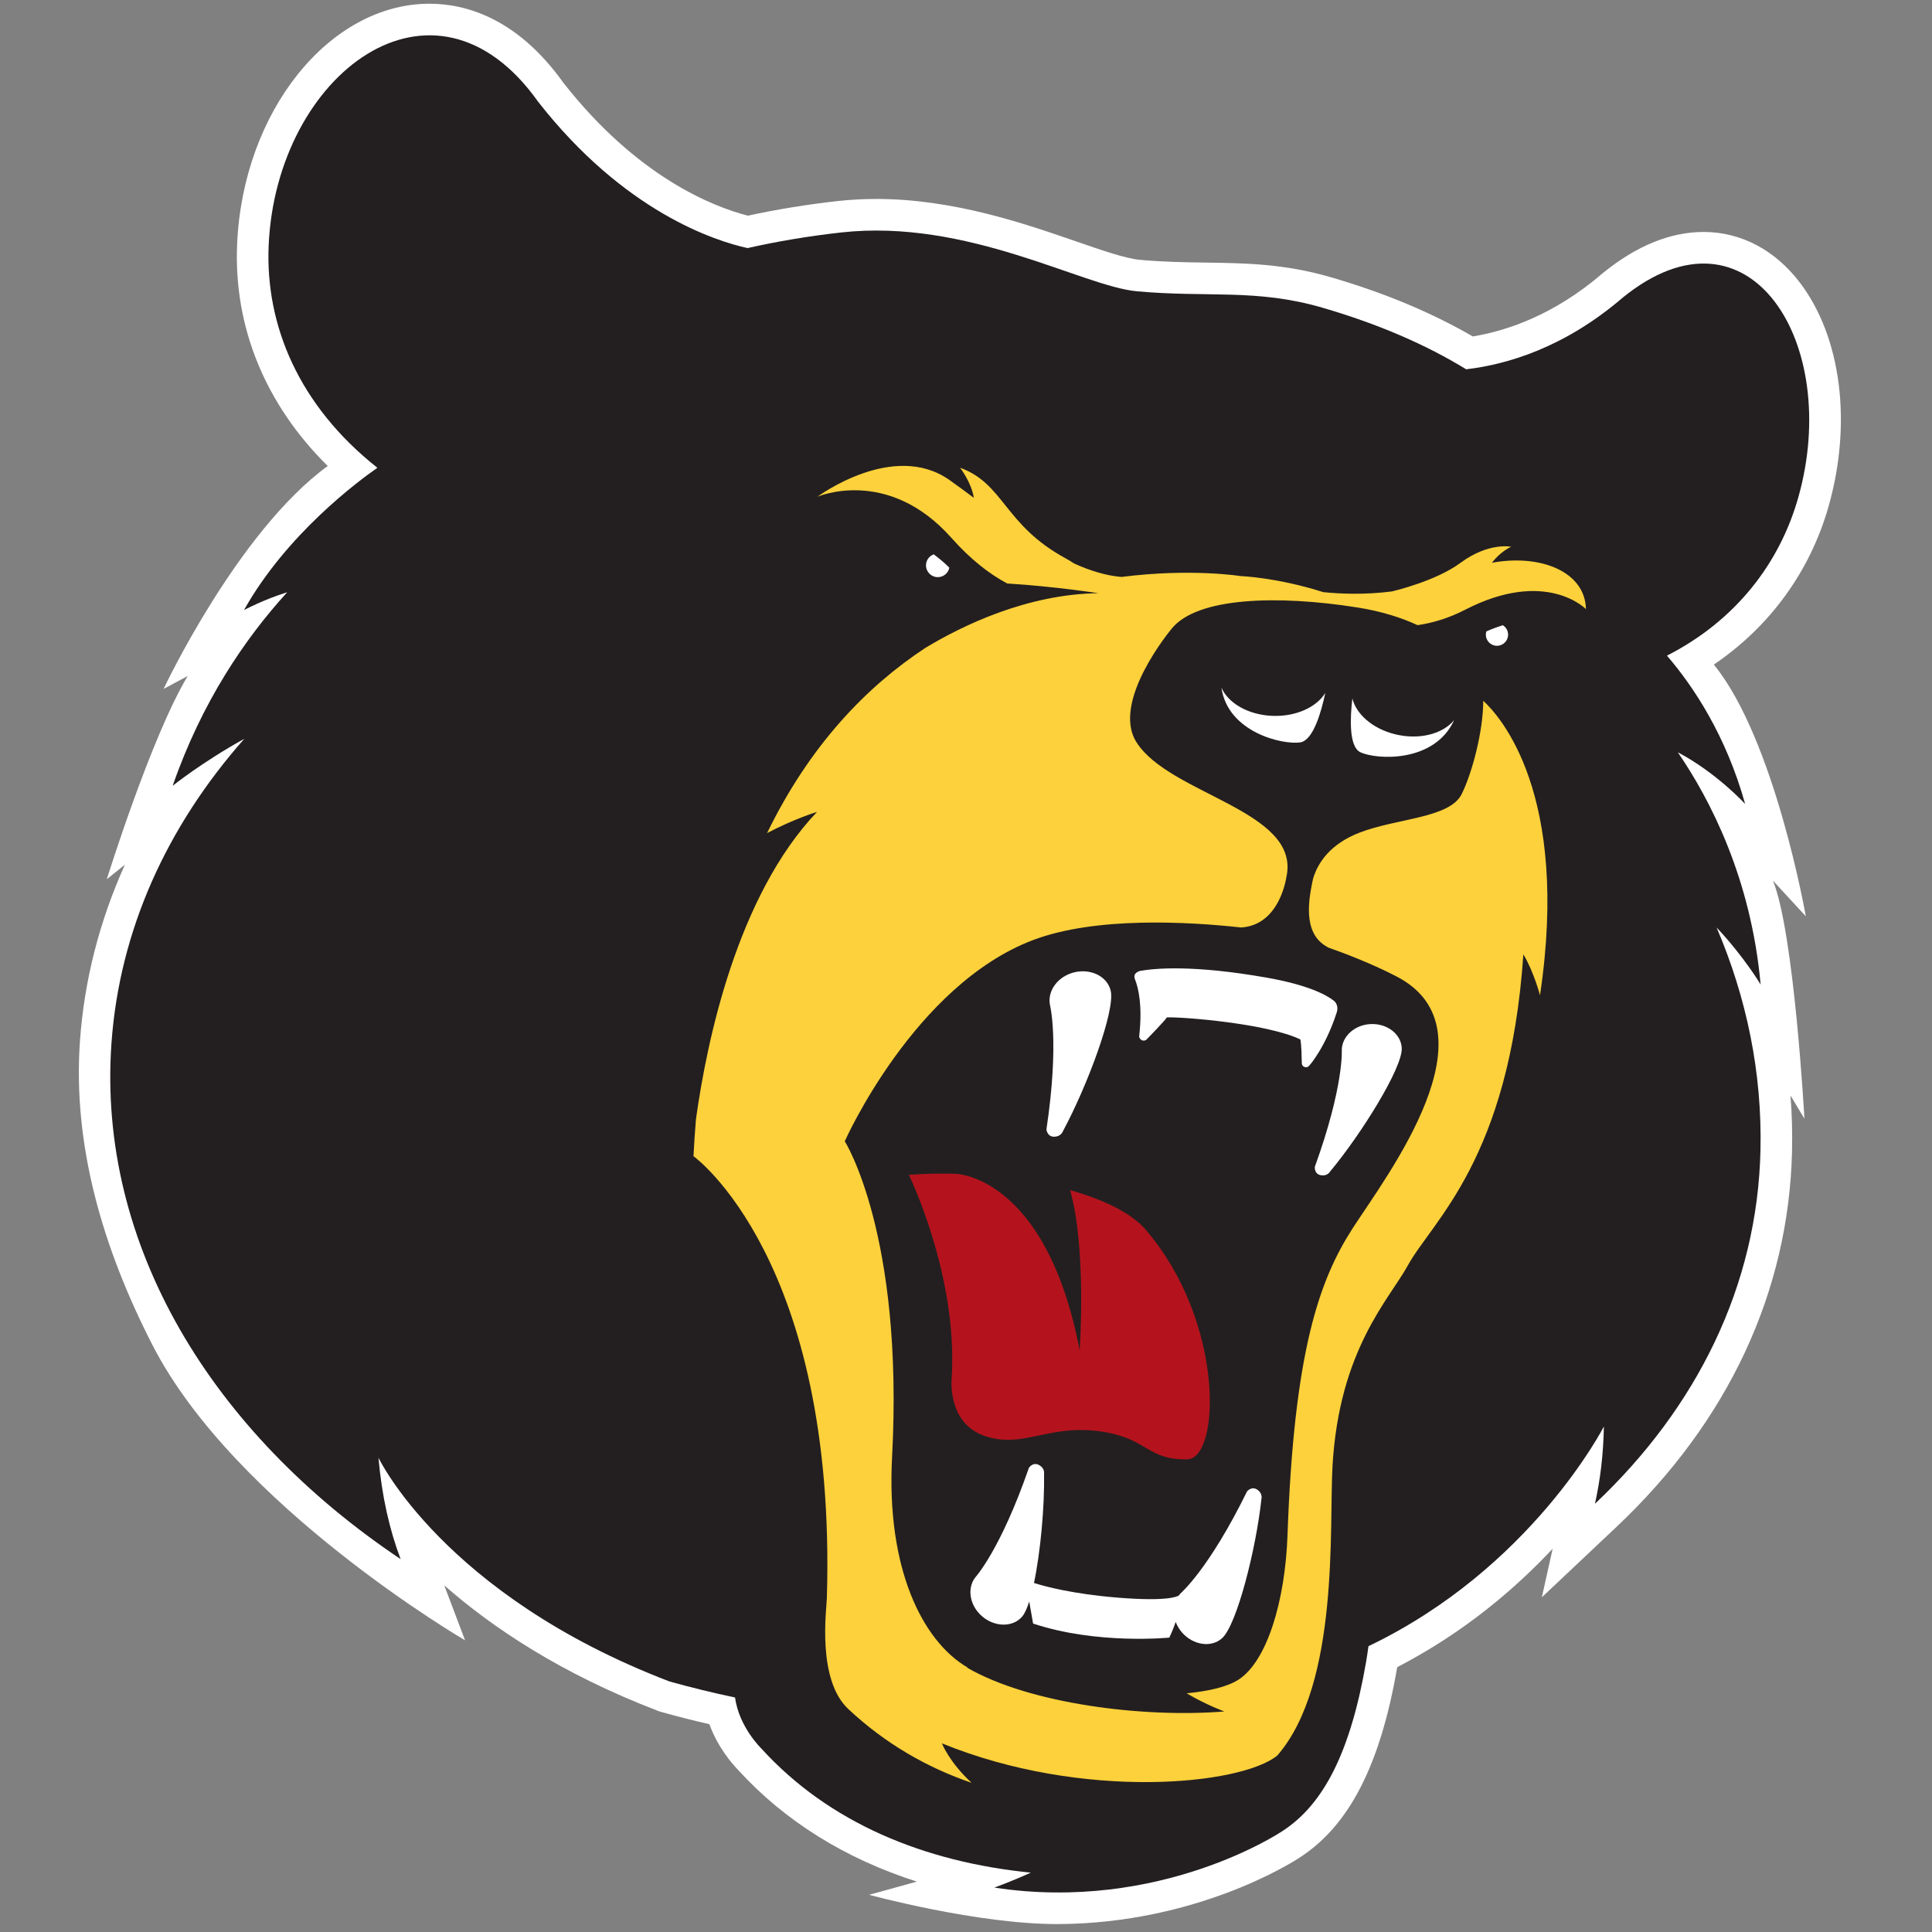 <?xml version="1.0" encoding="UTF-8"?>
<svg width="200px" height="200px" viewBox="0 0 200 200" version="1.1" xmlns="http://www.w3.org/2000/svg" xmlns:xlink="http://www.w3.org/1999/xlink">
    <rect x="0" y="0" width="200" height="200" fill="#808080" stroke="none"/>
    <!-- Generator: Sketch 54.1 (76490) - https://sketchapp.com -->
    <title>bloomfield</title>
    <desc>Created with Sketch.</desc>
    <g id="bloomfield" stroke="none" stroke-width="1" fill="none" fill-rule="evenodd">
        <g id="bloomfield_BGD" transform="translate(0, 0)">
            <g id="bloomfield" transform="translate(8, 0)">
                <g id="g10" transform="translate(91.5, 99.614) scale(-1, 1) rotate(-180) translate(-91.5, -99.614) translate(0.129, 0)" fill-rule="nonzero">
                    <g id="g12">
                        <path d="M181.181,146.868 C183.608,155.473 182.473,164.312 178.22,169.938 C175.646,173.342 172.099,175.216 168.229,175.216 C164.788,175.216 161.283,173.787 157.807,170.968 L157.772,170.938 L157.737,170.909 C152.73,166.609 147.843,164.977 144.334,164.399 C140.092,166.861 135.17,168.918 129.678,170.518 C124.836,171.928 120.877,171.985 116.69,172.045 C114.536,172.076 112.308,172.107 109.848,172.333 C108.399,172.466 106.009,173.292 103.24,174.248 C97.888,176.099 90.555,178.632 82.585,178.632 C81.229,178.632 79.88,178.559 78.572,178.413 C75.427,178.062 72.309,177.555 69.285,176.902 C65.68,177.833 57.861,180.885 50.201,190.648 C45.374,197.417 40.001,198.841 36.34,198.842 L36.338,198.842 C25.946,198.842 17.009,187.676 16.418,173.949 C16.047,165.369 19.351,157.347 25.797,150.988 C16.453,144.185 8.806,127.912 8.806,127.912 L11.304,129.248 C7.534,123.005 2.926,108.208 2.926,108.208 L4.8,109.714 C2.168,103.88 0.592,97.736 0.148,91.455 C-0.607,80.744 2.458,70.117 7.657,59.985 C16.214,43.3 40.012,29.425 40.012,29.425 L37.861,35.113 C42.802,30.764 49.946,25.964 60.002,22.111 L60.141,22.06 L60.284,22.018 C61.885,21.569 63.566,21.139 65.304,20.739 C66.232,18.202 67.832,16.462 68.279,16.005 C73.098,10.715 79.381,6.808 86.787,4.445 L81.841,3.08 C81.841,3.08 93.143,3.1918912e-15 101.478,0.049 C115.693,0.132 125.564,6.377 126.349,6.892 C131.523,10.208 134.75,16.47 136.504,26.601 C136.505,26.615 136.508,26.631 136.51,26.644 C143.413,30.216 148.727,34.765 152.601,38.905 L151.484,33.879 L159.222,41.177 C170.768,52.064 177.046,65.506 177.381,80.054 C177.425,81.981 177.374,83.906 177.223,85.819 L178.665,83.421 C178.665,83.421 177.601,102.718 175.405,108.065 L178.808,104.376 C178.808,104.376 175.607,122.68 169.287,130.431 C175.108,134.38 179.273,140.102 181.181,146.868" id="path14" fill="#FFFFFF"></path>
                        <path d="M178.036,147.758 C182.528,163.682 172.969,179.059 159.865,168.427 C153.828,163.24 147.892,161.495 143.65,160.999 C139.51,163.534 134.586,165.681 128.763,167.377 C121.93,169.368 116.86,168.405 109.551,169.075 C103.926,169.592 92.043,176.622 78.933,175.162 C75.583,174.788 72.355,174.245 69.256,173.546 C65.891,174.288 56.505,177.288 47.583,188.688 C36.764,203.95 20.446,191.536 19.683,173.808 C19.326,165.537 22.82,157.225 30.938,150.803 C28.946,149.417 21.522,143.914 17.128,136.072 C17.128,136.072 19.198,137.181 21.601,137.918 C17.26,133.155 12.771,126.598 9.745,117.882 C9.745,117.882 12.815,120.348 17.156,122.744 C9.194,113.732 4.239,102.981 3.409,91.224 C1.936,70.357 13.782,50.93 33.342,37.829 C32.21,40.821 31.402,44.292 31.049,48.328 C31.049,48.328 37.789,34.121 61.168,25.166 C63.39,24.542 65.659,23.992 67.962,23.502 C68.377,20.463 70.644,18.265 70.644,18.265 C77.68,10.506 87.591,6.466 98.581,5.373 C96.449,4.41 94.804,3.825 94.804,3.825 C112.004,1.202 124.566,9.637 124.566,9.637 C128.928,12.418 131.686,17.946 133.283,27.159 C133.379,27.724 133.461,28.272 133.534,28.816 C150.414,36.892 157.904,51.558 157.904,51.558 C157.853,48.667 157.526,46.006 156.981,43.56 C167.529,53.504 173.792,66.12 174.114,80.129 C174.299,88.138 172.694,95.922 169.571,103.216 C172.397,100.216 174.13,97.315 174.13,97.315 C173.138,108.286 168.927,116.432 165.56,121.35 C169.567,119.237 172.528,116.001 172.528,116.001 C170.545,123.095 167.197,128.139 164.435,131.355 C171.597,135.015 176.121,140.966 178.036,147.758" id="path16" fill="#231F20"></path>
                        <path d="M145.416,126.681 C145.418,123.586 144.281,119.227 143.179,117.016 C141.929,114.517 136.477,114.532 132.61,113.034 C129.701,111.906 128.33,110.058 127.796,108.26 C127.421,106.437 126.565,102.617 129.304,101.187 L129.284,101.173 C131.404,100.425 133.979,99.411 136.396,98.169 C147.03,92.711 135.445,77.546 131.942,72.143 C128.441,66.74 125.828,59.382 125.153,40.314 C124.912,33.475 123.032,27.291 120.115,25.372 C118.959,24.612 117.026,24.162 114.713,23.936 C116.735,22.743 118.61,22.056 118.61,22.056 C110.15,21.377 98.442,22.86 91.996,26.586 L92.031,26.607 C87.31,29.378 83.61,36.927 84.218,48.39 C85.444,71.443 79.321,81.085 79.321,81.085 C79.321,81.085 86.497,97.254 98.825,101.917 C105.285,104.36 114.842,103.82 120.342,103.216 C124.469,103.457 125.07,108.628 125.07,108.628 L125.077,108.628 C126.308,115.364 112.913,116.994 109.509,122.407 C106.852,126.636 113.167,134.151 113.167,134.151 C115.802,137.421 124.17,137.646 132.404,136.341 C134.907,135.944 136.956,135.28 138.619,134.512 C140.189,134.74 141.843,135.233 143.549,136.112 C151.929,140.425 156.047,136.173 156.047,136.173 C155.963,140.106 151.249,141.887 146.319,140.971 C147.204,142.154 148.303,142.628 148.303,142.628 C148.303,142.628 145.979,143.122 143.051,140.956 C140.514,139.077 136.192,138.058 135.939,138 C133.19,137.651 130.697,137.742 128.86,137.929 C124.032,139.465 120.278,139.595 120.278,139.595 C120.278,139.595 115.146,140.419 107.969,139.502 C106.35,139.639 104.701,140.151 103.054,140.9 C102.822,141.06 102.525,141.243 102.135,141.456 C95.8,144.916 95.811,149.159 91.257,150.808 C91.257,150.808 92.437,149.295 92.683,147.69 C91.806,148.346 90.958,148.975 90.147,149.546 C84.333,153.632 76.495,147.808 76.495,147.808 C76.495,147.808 83.768,150.97 90.367,143.542 C92.348,141.312 94.292,139.808 96.136,138.827 C101.145,138.513 105.577,137.821 105.577,137.821 C98.176,137.722 91.496,134.47 87.659,132.156 C81.539,128.12 75.69,122.059 71.278,112.987 C74.125,114.481 76.45,115.182 76.45,115.182 C68.179,106.485 65.045,91.48 63.916,83.363 C63.813,82.114 63.726,80.847 63.66,79.542 C63.66,79.542 78.513,68.885 77.468,33.8 C77.433,32.628 76.422,25.375 79.68,22.316 C83.554,18.679 87.918,16.22 92.451,14.671 C90.124,16.814 89.377,18.758 89.377,18.758 C103.936,12.813 120.344,14.426 124.098,17.498 C130.563,24.938 129.452,41.239 129.814,47.498 C130.511,59.547 135.696,64.739 137.611,68.233 C140.135,72.834 148.131,79.219 149.569,100.431 C150.641,98.669 151.291,96.195 151.291,96.195 C154.415,117.112 147.115,125.129 145.416,126.681" id="path18" fill="#FCD13B"></path>
                        <path d="M110.483,71.919 C108.983,73.666 106.117,75.048 102.646,76.025 C104.373,69.988 103.639,59.452 103.639,59.452 C100.144,77.594 90.773,77.72 90.773,77.72 L90.773,77.72 C89.115,77.763 87.491,77.728 85.956,77.609 C85.956,77.609 91.055,67.196 90.39,56.57 C90.39,56.57 89.87,51.936 93.803,50.581 C97.835,49.19 100.441,51.915 106.103,51.002 C110.692,50.262 110.637,48.096 114.759,48.158 C118.217,48.209 118.682,62.363 110.483,71.919" id="path20" fill="#B4131D"></path>
                        <path d="M147.438,134.508 C146.93,134.344 146.338,134.13 145.741,133.868 C145.708,133.759 145.684,133.648 145.684,133.529 C145.684,132.893 146.199,132.376 146.837,132.376 C147.473,132.376 147.988,132.893 147.988,133.529 C147.988,133.944 147.768,134.304 147.438,134.508" id="path22" fill="#FFFFFF"></path>
                        <path d="M88.528,141.845 C88.064,141.672 87.73,141.228 87.73,140.704 C87.73,140.029 88.278,139.482 88.95,139.482 C89.541,139.482 90.033,139.903 90.147,140.461 C89.639,140.975 89.062,141.447 88.528,141.845" id="path24" fill="#FFFFFF"></path>
                        <path d="M106.849,96.676 C106.49,98.175 104.744,99.011 103.017,98.558 C101.389,98.133 100.335,96.71 100.544,95.301 L100.541,95.301 C100.541,95.301 100.544,95.293 100.545,95.284 C100.56,95.203 101.563,91.457 100.198,82.308 C100.198,82.308 100.286,81.361 101.276,81.591 C101.586,81.663 101.813,81.885 101.91,82.136 C104.44,86.83 107.342,94.635 106.849,96.676" id="path26" fill="#FFFFFF"></path>
                        <path d="M136.98,90.71 C136.925,92.192 135.439,93.313 133.724,93.215 C132.112,93.124 130.846,91.984 130.774,90.615 L130.772,90.615 C130.772,90.615 130.774,90.609 130.774,90.6 C130.772,90.52 131.005,86.799 127.98,78.435 C127.98,78.435 127.882,77.525 128.858,77.554 C129.165,77.563 129.422,77.728 129.559,77.947 C132.839,81.888 137.054,88.692 136.98,90.71" id="path28" fill="#FFFFFF"></path>
                        <path d="M129.96,95.626 C129.167,96.244 127.28,97.269 122.992,98.024 C115.394,99.363 111.412,98.998 109.841,98.711 C109.606,98.608 109.134,98.442 109.369,97.833 C109.717,96.955 110.15,95.158 109.807,92.031 C109.804,92.015 109.797,92 109.797,91.983 C109.795,91.721 110.006,91.507 110.266,91.505 C110.434,91.504 110.576,91.596 110.66,91.727 L110.664,91.726 C110.664,91.726 112.391,93.486 112.669,93.91 C114.258,93.971 123.001,93.291 126.484,91.625 C126.484,91.625 126.609,91.163 126.632,89.192 C126.632,89.191 126.631,89.188 126.631,89.186 C126.631,88.946 126.822,88.748 127.064,88.745 C127.219,88.744 127.35,88.828 127.425,88.949 L127.437,88.946 C127.437,88.946 129.071,90.801 130.215,94.323 C130.433,94.876 130.279,95.355 129.96,95.626" id="path30" fill="#FFFFFF"></path>
                        <path d="M122.242,44.829 C121.569,45.559 120.97,44.848 120.97,44.848 C116.992,36.748 114.096,34.298 114.04,34.242 C114.033,34.233 114.029,34.231 114.029,34.231 L114.03,34.228 C113.982,34.176 113.947,34.116 113.905,34.063 C113.704,33.93 112.582,33.428 107.51,33.847 C102.907,34.228 100.07,34.99 98.909,35.359 C99.587,38.585 100.008,43.241 99.952,46.661 C99.984,46.921 99.887,47.214 99.648,47.419 C98.89,48.06 98.384,47.284 98.384,47.284 C95.429,38.756 92.854,35.966 92.808,35.904 C92.8,35.897 92.797,35.893 92.797,35.893 L92.797,35.893 C91.976,34.765 92.252,33.061 93.479,31.959 C94.776,30.792 96.679,30.73 97.671,31.862 C97.935,32.164 98.185,32.714 98.417,33.442 L98.816,31.159 C105.449,28.95 112.918,29.704 112.918,29.704 C112.918,29.704 113.291,30.466 113.578,31.327 C113.723,30.945 113.933,30.578 114.223,30.243 C115.371,28.923 117.249,28.63 118.373,29.634 C119.906,30.999 121.895,38.868 122.452,44.038 C122.514,44.294 122.452,44.597 122.242,44.829" id="path32" fill="#FFFFFF"></path>
                        <path d="M123.626,125.121 C121.105,125.208 119.016,126.428 118.311,128.048 C118.974,123.394 124.697,122.09 126.493,122.382 C127.835,122.599 128.67,125.621 129.063,127.494 C128.16,126.026 126.048,125.037 123.626,125.121" id="path34" fill="#FFFFFF"></path>
                        <path d="M136.271,123.223 C133.952,123.799 132.269,125.296 131.868,126.926 C131.643,125.026 131.48,121.943 132.687,121.362 C134.333,120.571 140.366,120.22 142.404,124.683 C141.237,123.246 138.775,122.598 136.271,123.223" id="path36" fill="#FFFFFF"></path>
                    </g>
                </g>
            </g>
        </g>
    </g>
</svg>